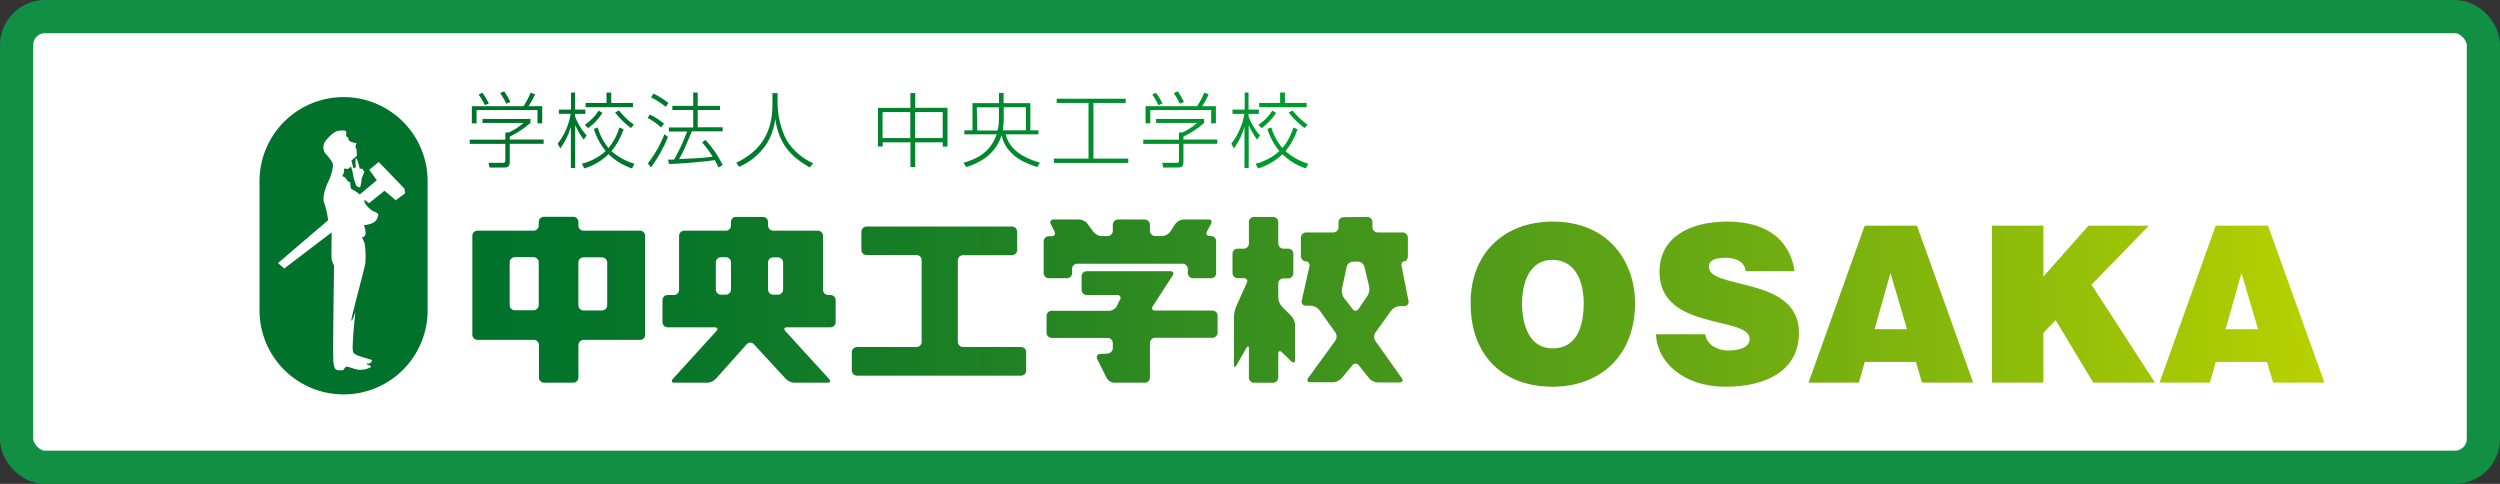 <svg xmlns="http://www.w3.org/2000/svg" xmlns:xlink="http://www.w3.org/1999/xlink" viewBox="0 0 527 102"><rect x="0" y="0" width="527" height="102" fill="#333333" stroke="none"/><defs><style>.cls-1{fill:none;}.cls-2,.cls-29{fill:#fff;}.cls-2{stroke:#118f42;stroke-linecap:round;stroke-linejoin:round;stroke-width:7px;}.cls-3{clip-path:url(#clip-path);}.cls-4{fill:url(#linear-gradient);}.cls-5{clip-path:url(#clip-path-2);}.cls-6{fill:url(#linear-gradient-2);}.cls-7{clip-path:url(#clip-path-3);}.cls-8{fill:url(#linear-gradient-3);}.cls-9{clip-path:url(#clip-path-4);}.cls-10{fill:url(#linear-gradient-4);}.cls-11{clip-path:url(#clip-path-5);}.cls-12{fill:url(#linear-gradient-5);}.cls-13{clip-path:url(#clip-path-6);}.cls-14{fill:url(#linear-gradient-6);}.cls-15{clip-path:url(#clip-path-7);}.cls-16{fill:url(#linear-gradient-7);}.cls-17{clip-path:url(#clip-path-8);}.cls-18{fill:url(#linear-gradient-8);}.cls-19{clip-path:url(#clip-path-9);}.cls-20{fill:url(#linear-gradient-9);}.cls-21{clip-path:url(#clip-path-10);}.cls-22{fill:url(#linear-gradient-10);}.cls-23{clip-path:url(#clip-path-11);}.cls-24{fill:url(#linear-gradient-11);}.cls-25{clip-path:url(#clip-path-12);}.cls-26{fill:url(#linear-gradient-12);}.cls-27{clip-path:url(#clip-path-13);}.cls-28{fill:url(#linear-gradient-13);}.cls-30{fill:#00722b;}</style><clipPath id="clip-path"><path class="cls-1" d="M320.85,63.93c0-4.18,1.46-9.15,6.38-9.15s6.62,4.65,6.62,9.15c0,5.47-1.84,9.51-6.52,9.51-5.18,0-6.48-5.29-6.48-9.51M310,63.84c0,11.26,6.93,17.68,17.31,17.68,9.78,0,17.36-6.33,17.36-17.59,0-8.73-5.55-17.22-17.36-17.22C317,46.71,310,53.46,310,63.84"/></clipPath><linearGradient id="linear-gradient" x1="-777.1" y1="346.65" x2="-775.4" y2="346.65" gradientTransform="matrix(228.23, 0, 0, -228.23, 177458.82, 79179.23)" gradientUnits="userSpaceOnUse"><stop offset="0" stop-color="#00722b"/><stop offset="0.11" stop-color="#087629"/><stop offset="0.28" stop-color="#1f8224"/><stop offset="0.49" stop-color="#45961b"/><stop offset="0.74" stop-color="#78b10f"/><stop offset="1" stop-color="#b8d200"/></linearGradient><clipPath id="clip-path-2"><path class="cls-1" d="M349.82,57.28c0,12.62,19,9.19,19,14.19,0,1.56-1.79,2.42-4.49,2.42a5.94,5.94,0,0,1-3.08-.82,3.77,3.77,0,0,1-1.8-2.61H349.08c.23,6,5.93,11.06,14.66,11.06,9.09,0,15.48-3.72,15.48-11.4,0-12-19-8.94-19-13.91,0-1.17,1.07-1.87,3.45-1.87a5.94,5.94,0,0,1,2.81.59A2.86,2.86,0,0,1,368,57.17h10.29c-.78-5.79-5-10.46-14.15-10.46-8.27,0-14.32,3.53-14.32,10.57"/></clipPath><linearGradient id="linear-gradient-2" x1="-777.1" y1="351.03" x2="-775.39" y2="351.03" gradientTransform="matrix(228.24, 0, 0, -228.24, 177464.05, 80181.66)" xlink:href="#linear-gradient"/><clipPath id="clip-path-3"><path class="cls-1" d="M398.51,57.54,402,69.4h-6.84Zm-5.42-10L381.24,80.66h10.6l1.25-4.37h10.78l1.29,4.37h10.78L404.1,47.57Z"/></clipPath><linearGradient id="linear-gradient-3" x1="-777.1" y1="346.65" x2="-775.39" y2="346.65" gradientTransform="matrix(228.23, 0, 0, -228.23, 177456.04, 79178.57)" xlink:href="#linear-gradient"/><clipPath id="clip-path-4"><polygon class="cls-1" points="440.26 47.57 430.75 58.29 430.75 47.57 419.9 47.57 419.9 80.66 430.75 80.66 430.75 70.17 433.32 67.47 441.26 80.66 454.27 80.66 440.89 60.02 452.98 47.57 440.26 47.57"/></clipPath><linearGradient id="linear-gradient-4" x1="-777.11" y1="346.65" x2="-775.39" y2="346.65" gradientTransform="matrix(228.22, 0, 0, -228.22, 177451.31, 79175.91)" xlink:href="#linear-gradient"/><clipPath id="clip-path-5"><path class="cls-1" d="M472.5,57.54,476,69.4h-6.84Zm-5.42-10L455.23,80.66h10.62l1.23-4.37h10.79l1.3,4.37H490L478.09,47.57Z"/></clipPath><linearGradient id="linear-gradient-5" x1="-777.1" y1="346.65" x2="-775.39" y2="346.65" gradientTransform="matrix(228.23, 0, 0, -228.23, 177457.26, 79179.26)" xlink:href="#linear-gradient"/><clipPath id="clip-path-6"><path class="cls-1" d="M107.44,64.29v-9a1.09,1.09,0,0,1,1.09-1.08h3.94a1.1,1.1,0,0,1,1.1,1.08v9a1.11,1.11,0,0,1-1.1,1.11h-3.94a1.1,1.1,0,0,1-1.09-1.11m14.48,0v-9A1.08,1.08,0,0,1,123,54.25h3.94A1.1,1.1,0,0,1,128,55.33v9a1.11,1.11,0,0,1-1.09,1.11H123a1.09,1.09,0,0,1-1.08-1.11M114.64,45.7a1.07,1.07,0,0,0-1.07,1.08v.77a1.1,1.1,0,0,1-1.1,1.08H100.66a1.08,1.08,0,0,0-1.09,1.08V70.53a1.1,1.1,0,0,0,1.09,1.11h11.86a1.08,1.08,0,0,1,1.09,1.08v6.85a1.09,1.09,0,0,0,1.08,1.09h6.16a1.09,1.09,0,0,0,1.08-1.09V72.75a1.1,1.1,0,0,1,1.1-1.1h11.88A1.08,1.08,0,0,0,136,70.58V49.71a1.08,1.08,0,0,0-1.08-1.08H123a1.08,1.08,0,0,1-1.08-1.08v-.77a1.09,1.09,0,0,0-1.1-1.08Z"/></clipPath><linearGradient id="linear-gradient-6" x1="-777.11" y1="346.65" x2="-775.4" y2="346.65" gradientTransform="matrix(228.22, 0, 0, -228.22, 177453.41, 79176.46)" xlink:href="#linear-gradient"/><clipPath id="clip-path-7"><path class="cls-1" d="M150.9,61v-5.7a1.09,1.09,0,0,1,1.1-1.08h1a1.08,1.08,0,0,1,1.09,1.08V61A1.09,1.09,0,0,1,153,62.12h-1A1.09,1.09,0,0,1,150.9,61m11,0v-5.7A1.1,1.1,0,0,1,163,54.25h1a1.09,1.09,0,0,1,1.08,1.08V61A1.09,1.09,0,0,1,164,62.12h-1A1.1,1.1,0,0,1,161.91,61m-6.75-15.3a1.08,1.08,0,0,0-1.07,1.08v.74A1.08,1.08,0,0,1,153,48.63h-8.77a1.08,1.08,0,0,0-1.08,1.08V61.09a1.1,1.1,0,0,1-1.1,1.1h-1.32a1.09,1.09,0,0,0-1.08,1.08v4.61A1.1,1.1,0,0,0,140.73,69h9.91c.6,0,.77.36.36.8l-9.16,10.07c-.41.45-.25.82.35.82h6.86a2.79,2.79,0,0,0,1.83-.82l6.55-7.33a1,1,0,0,1,1.46,0l6.78,7.35a2.86,2.86,0,0,0,1.82.8h6.94c.59,0,.75-.37.34-.8l-9.21-10.09c-.4-.44-.25-.8.36-.8h9.15a1.1,1.1,0,0,0,1.09-1.09V63.27a1.09,1.09,0,0,0-1.09-1.08h-.49a1.1,1.1,0,0,1-1.09-1.1V49.71a1.09,1.09,0,0,0-1.08-1.08H163a1.1,1.1,0,0,1-1.09-1.08v-.74a1.08,1.08,0,0,0-1.08-1.08Z"/></clipPath><linearGradient id="linear-gradient-7" x1="-777.11" y1="346.65" x2="-775.39" y2="346.65" gradientTransform="matrix(228.22, 0, 0, -228.22, 177453.41, 79176.46)" xlink:href="#linear-gradient"/><clipPath id="clip-path-8"><path class="cls-1" d="M182.67,47.76a1.09,1.09,0,0,0-1.09,1.07v3.85a1.09,1.09,0,0,0,1.09,1.08l10.51,0a1.08,1.08,0,0,1,1.1,1.09V72.06a1.09,1.09,0,0,1-1.1,1.09H180.66a1.1,1.1,0,0,0-1.1,1.1V78.1a1.1,1.1,0,0,0,1.1,1.09h34.57a1.09,1.09,0,0,0,1.09-1.09V74.25a1.09,1.09,0,0,0-1.09-1.1H203a1.09,1.09,0,0,1-1.09-1.09V54.88A1.09,1.09,0,0,1,203,53.79h10.33a1.09,1.09,0,0,0,1.09-1.09V48.83a1.09,1.09,0,0,0-1.09-1.07Z"/></clipPath><linearGradient id="linear-gradient-8" x1="-777.1" y1="346.65" x2="-775.4" y2="346.65" gradientTransform="matrix(228.21, 0, 0, -228.21, 177445.19, 79173.86)" xlink:href="#linear-gradient"/><clipPath id="clip-path-9"><path class="cls-1" d="M249.45,46.27a2.24,2.24,0,0,0-1.69.92l-1.06,1.64a2.26,2.26,0,0,1-1.68.93h-1.53a1.09,1.09,0,0,1-1.08-1.09V47.36a1.1,1.1,0,0,0-1.08-1.09h-5.67a1.09,1.09,0,0,0-1.08,1.09v1.31a1.1,1.1,0,0,1-1.09,1.09H232.2a2.36,2.36,0,0,1-1.71-.89l-1.26-1.72a2.4,2.4,0,0,0-1.71-.88h-5.39a.62.62,0,0,0-.59,1l.76,1.53c.27.55,0,1-.58,1h-.63A1.08,1.08,0,0,0,220,50.84v6.72a1.09,1.09,0,0,0,1.09,1.09h3.81A1.09,1.09,0,0,0,226,57.56v-.9a1.08,1.08,0,0,1,1.08-1.07h22.22a1.09,1.09,0,0,1,1.09,1.07v.9a1.09,1.09,0,0,0,1.1,1.09h3.8a1.1,1.1,0,0,0,1.09-1.09V50.84a1.09,1.09,0,0,0-1.09-1.08H255c-.59,0-.85-.44-.56-1l.83-1.55c.31-.53.05-1-.54-1Z"/></clipPath><linearGradient id="linear-gradient-9" x1="-777.1" y1="346.67" x2="-775.39" y2="346.67" gradientTransform="matrix(228.23, 0, 0, -228.23, 177460.01, 79174.01)" xlink:href="#linear-gradient"/><clipPath id="clip-path-10"><path class="cls-1" d="M229.07,57.17A1.08,1.08,0,0,0,228,58.25v2.84a1.09,1.09,0,0,0,1.09,1.1h6.39a.62.62,0,0,1,.6,1l-.65,1.32a1.86,1.86,0,0,1-1.55,1H221.71a1.09,1.09,0,0,0-1.1,1.08v3.55a1.1,1.1,0,0,0,1.1,1.09h11.78a1.09,1.09,0,0,1,1.09,1.09v1.06a1.19,1.19,0,0,1-1.08,1.16l-1.62.08a.69.69,0,0,0-.59,1.07l2,4a2,2,0,0,0,1.57,1h6.47a1.1,1.1,0,0,0,1.08-1.09v-7.3a1.08,1.08,0,0,1,1.08-1.09h12.1a1.09,1.09,0,0,0,1.08-1.09V66.54a1.08,1.08,0,0,0-1.08-1.08h-12.1c-.6,0-.82-.42-.48-.92l4.19-6.47c.32-.49.11-.9-.5-.9Z"/></clipPath><linearGradient id="linear-gradient-10" x1="-777.11" y1="346.64" x2="-775.39" y2="346.64" gradientTransform="matrix(228.23, 0, 0, -228.23, 177456.91, 79181.55)" xlink:href="#linear-gradient"/><clipPath id="clip-path-11"><path class="cls-1" d="M264.36,45.73a1.08,1.08,0,0,0-1.09,1.08v4.5a1.1,1.1,0,0,1-1.09,1.11H260.9a1.08,1.08,0,0,0-1.09,1.07v4.07a1.09,1.09,0,0,0,1.09,1.09h1.28a.64.64,0,0,1,.63,1l-2.24,5a6.2,6.2,0,0,0-.45,2.08V76.85c0,.6.24.67.54.14l2.06-3.62c.3-.5.55-.44.55.16V79.6a1.09,1.09,0,0,0,1.09,1.08h4a1.09,1.09,0,0,0,1.1-1.08v-5c0-.6.34-.75.77-.34l2,1.93c.42.42.77.26.77-.34V68.47a3.08,3.08,0,0,0-.76-1.84l-2-2a3,3,0,0,1-.78-1.85v-3a1.1,1.1,0,0,1,1.09-1.09h1a1.09,1.09,0,0,0,1.09-1.09V53.49a1.07,1.07,0,0,0-1.09-1.07h-1a1.11,1.11,0,0,1-1.09-1.11v-4.5a1.08,1.08,0,0,0-1.08-1.08Z"/></clipPath><linearGradient id="linear-gradient-11" x1="-777.11" y1="346.65" x2="-775.39" y2="346.65" gradientTransform="matrix(228.22, 0, 0, -228.22, 177449.7, 79174.97)" xlink:href="#linear-gradient"/><clipPath id="clip-path-12"><path class="cls-1" d="M285.09,65.1l-1.77-2.28a2.6,2.6,0,0,1-.44-1.91l1-4.68a1.42,1.42,0,0,1,1.33-1.08h1.07a1.43,1.43,0,0,1,1.33,1.06l1,4.15a2.71,2.71,0,0,1-.35,2l-1.88,2.77a.8.8,0,0,1-.65.38.82.82,0,0,1-.62-.36m-1.86-19.37a1.08,1.08,0,0,0-1.09,1.08v1.1A1.1,1.1,0,0,1,281.06,49h-5.73a1.09,1.09,0,0,0-1.1,1.09V54a1.07,1.07,0,0,0,1,1.09.81.81,0,0,1,.81,1l-1.63,7.29a.83.83,0,0,0,.84,1.06h1.12a2.4,2.4,0,0,1,1.72.88l3.39,4.74a1.6,1.6,0,0,1,0,1.77l-5.72,7.86c-.34.49-.15.89.45.89h4.83a2.59,2.59,0,0,0,1.77-.85L285.08,77a.81.81,0,0,1,1.35,0l2.2,2.76a2.54,2.54,0,0,0,1.77.86h4.65c.59,0,.79-.4.46-.89l-5.58-7.86a1.6,1.6,0,0,1,0-1.77l3.38-4.68a2.43,2.43,0,0,1,1.73-.89h1a.87.87,0,0,0,.88-1.06l-1.46-7.32c-.12-.59.13-1.06.55-1.06s.77-.49.77-1.09V50.09A1.09,1.09,0,0,0,295.73,49H290.4a1.1,1.1,0,0,1-1.09-1.09v-1.1a1.09,1.09,0,0,0-1.09-1.08Z"/></clipPath><linearGradient id="linear-gradient-12" x1="-777.1" y1="346.65" x2="-775.4" y2="346.65" gradientTransform="matrix(228.21, 0, 0, -228.21, 177442.95, 79172.01)" xlink:href="#linear-gradient"/><clipPath id="clip-path-13"><path class="cls-1" d="M136.57,34.45l.67.83a30,30,0,0,0,3.57-6.39l-.74-.62a24.92,24.92,0,0,1-3.5,6.18m-11.4-7.26a14,14,0,0,0,2.5,4.65,11.41,11.41,0,0,1-5,2.67l.49,1a12.55,12.55,0,0,0,5.12-3,13.26,13.26,0,0,0,4.94,3l.51-1a12.72,12.72,0,0,1-4.83-2.64,14.77,14.77,0,0,0,2.56-4.63l-.9-.34a12.16,12.16,0,0,1-2.29,4.31A11.85,11.85,0,0,1,126,26.87Zm142,0a13.61,13.61,0,0,0,2.52,4.65,11.45,11.45,0,0,1-5,2.67l.51,1a12.67,12.67,0,0,0,5.13-3,13.14,13.14,0,0,0,4.93,3l.52-1A12.38,12.38,0,0,1,271,31.87a15.14,15.14,0,0,0,2.53-4.63l-.9-.34a12,12,0,0,1-2.29,4.31A12.05,12.05,0,0,1,268,26.87ZM101.71,25.07v.85h8.65a13.33,13.33,0,0,1-3.08,2h-.75v1.52H99v.89h7.52v3.47c0,.5-.13.53-.69.52l-2.86,0,.23,1h2.86c.73,0,1.4,0,1.4-1.2V30.31h7.14v-.89h-7.14V28.8a19.87,19.87,0,0,0,4.36-2.88v-.85Zm142,0v.85h8.65a13.33,13.33,0,0,1-3.08,2h-.75v1.52H241v.89h7.53v3.47c0,.5-.12.53-.69.52l-2.85,0,.22,1h2.85c.76,0,1.41,0,1.41-1.2V30.31h7.13v-.89h-7.13V28.8a20.18,20.18,0,0,0,4.37-2.88v-.85Zm-107.18-.19a11.91,11.91,0,0,1,2.84,2l.61-.81a14.19,14.19,0,0,0-3-1.94ZM123.3,26.32l.67.7A11.63,11.63,0,0,0,127,23.8l-.8-.48a10.08,10.08,0,0,1-2.94,3m142,0,.68.7a11.77,11.77,0,0,0,3.07-3.22l-.8-.48a10.1,10.1,0,0,1-2.95,3M129.66,23.73A18.54,18.54,0,0,0,133,27l.62-.72a14.71,14.71,0,0,1-3.14-3Zm142,0A18.54,18.54,0,0,0,275,27l.62-.72a15.46,15.46,0,0,1-3.16-3Zm-48.91-2.92v.89h6.71V33.44h-7.31v.91h15.69v-.91h-7.34V21.7h6.8v-.89Zm-85.5-.29a16.27,16.27,0,0,1,3.09,2l.57-.8a16.73,16.73,0,0,0-3.17-2Zm25.58-.9,0,2.46c0,5.77-2.37,9.69-7.62,12.23l.61.86a13.4,13.4,0,0,0,5.59-4.55,12.55,12.55,0,0,0,2-5.54h0c.84,5.16,3,7.74,7.27,10.22l.75-.86a12.89,12.89,0,0,1-5.65-4.94,17.6,17.6,0,0,1-1.87-7.87l0-2Zm23.21,4h5.85V29.1h-5.85Zm6.87,0h5.81V29.1h-5.81Zm-1-4v3.12h-6.84v8.14h1V30h5.85V35.2h1V30h5.81v.91h1V22.73h-6.8V19.61Zm14,3h4.66V25a10.58,10.58,0,0,1-.28,2.51H206ZM211.59,25V22.6h4.68v4.87h-4.89a15.07,15.07,0,0,0,.21-2.43m-1-5.45v2.15H205v5.73h-1.72v.85h6.82c-1.42,4-4.38,5.23-7,6l.59.9c4.23-1.34,6.44-3.61,7.45-6.7h0c1,4.69,5.89,6.18,7.53,6.68l.53-.93C218,33.91,213,32.6,212,28.32h6.9v-.85h-1.7V21.74h-5.64V19.59Zm-109.7.35a12.34,12.34,0,0,1,1.31,2.22l.85-.34a13.38,13.38,0,0,0-1.36-2.26Zm142,0a11.69,11.69,0,0,1,1.29,2.22l.86-.34a13.38,13.38,0,0,0-1.36-2.26ZM110.32,22.38H99.46V26h1v-2.8h12.84V26h1V22.38h-2.87a24.51,24.51,0,0,0,1.38-2.47l-.94-.4a16.24,16.24,0,0,1-1.51,2.87m142,0H241.48V26h1v-2.8h12.83V26h1V22.38h-2.89a19.47,19.47,0,0,0,1.37-2.47l-.91-.4a18.6,18.6,0,0,1-1.52,2.87m-132-2.88v3.6h-2.55V24h2.49a13.82,13.82,0,0,1-2.75,6.3l.56,1a14.83,14.83,0,0,0,2.23-4.57h0v8.68h.91V26.36h0a16.07,16.07,0,0,0,1.78,3.06l.63-.86a12.18,12.18,0,0,1-2.43-4V24h2.16V23.1h-2.16V19.5Zm7.49,0v2.2h-4.42v.9h10v-.9h-4.58V19.5Zm18.28,0v2.82h-4.4v.87h4.4v3.68H141v.86h3.86c-.23.57-1.31,3.22-1.65,3.82s-.77,1.45-1.12,2.09c-.78,0-.9,0-1.26,0l.18.93c1.76,0,7.8-.49,9.66-.82a10.17,10.17,0,0,1,.78,1.57l.89-.51a20.46,20.46,0,0,0-3.65-5.32l-.68.53a24.56,24.56,0,0,1,2.22,3c-1.68.28-4.72.42-7.08.52a26.91,26.91,0,0,0,1.27-2.5c1.18-2.77,1.3-3.08,1.43-3.36h6.49v-.86h-5.27V23.19h4.72v-.87h-4.72V19.5Zm116.25,0v3.6h-2.57V24h2.5a13.94,13.94,0,0,1-2.75,6.3l.55,1a14.83,14.83,0,0,0,2.23-4.57h0v8.68h.89V26.36h0a15,15,0,0,0,1.76,3.06l.63-.86a12.55,12.55,0,0,1-2.43-4V24h2.17V23.1h-2.17V19.5Zm7.47,0v2.2h-4.41v.9h10v-.9h-4.58V19.5Zm-164.42.11a19.16,19.16,0,0,1,1.31,2.24l.86-.36a16.41,16.41,0,0,0-1.31-2.24Zm142,0a20.45,20.45,0,0,1,1.29,2.24l.86-.36a13.73,13.73,0,0,0-1.31-2.24Z"/></clipPath><linearGradient id="linear-gradient-13" x1="-783.83" y1="353.6" x2="-782.12" y2="353.6" gradientTransform="matrix(103.14, 0, 0, -103.14, 80940.64, 36496.39)" gradientUnits="userSpaceOnUse"><stop offset="0" stop-color="#00722b"/><stop offset="0.32" stop-color="#007a2c"/><stop offset="0.82" stop-color="#00912d"/><stop offset="1" stop-color="#009b2e"/></linearGradient></defs><g id="レイヤー_2" data-name="レイヤー 2"><g id="レイヤー_1-2" data-name="レイヤー 1"><rect class="cls-2" x="3.5" y="3.5" width="520" height="95" rx="6"/><g class="cls-3"><rect class="cls-4" x="310.02" y="46.71" width="34.67" height="34.82"/></g><g class="cls-5"><rect class="cls-6" x="349.08" y="46.71" width="30.14" height="34.82"/></g><g class="cls-7"><rect class="cls-8" x="381.24" y="47.57" width="34.7" height="33.08"/></g><g class="cls-9"><rect class="cls-10" x="419.9" y="47.57" width="34.37" height="33.08"/></g><g class="cls-11"><rect class="cls-12" x="455.23" y="47.57" width="34.71" height="33.08"/></g><g class="cls-13"><rect class="cls-14" x="99.57" y="45.7" width="36.42" height="34.96"/></g><g class="cls-15"><rect class="cls-16" x="139.65" y="45.73" width="36.51" height="34.93"/></g><g class="cls-17"><rect class="cls-18" x="179.56" y="47.76" width="36.75" height="31.43"/></g><g class="cls-19"><rect class="cls-20" x="220" y="46.27" width="36.36" height="12.38"/></g><g class="cls-21"><rect class="cls-22" x="220.61" y="57.17" width="36.06" height="23.49"/></g><g class="cls-23"><rect class="cls-24" x="259.81" y="45.73" width="13.2" height="34.95"/></g><g class="cls-25"><rect class="cls-26" x="274.23" y="45.73" width="22.83" height="34.93"/></g><g class="cls-27"><rect class="cls-28" x="99.01" y="19.25" width="176.76" height="16.23"/></g><path class="cls-29" d="M54.71,38.19A17.72,17.72,0,0,1,72.43,20.47h0A17.71,17.71,0,0,1,90.14,38.19V65A17.71,17.71,0,0,1,72.43,82.75h0A17.72,17.72,0,0,1,54.71,65Z"/><path class="cls-30" d="M72.43,20.47A17.72,17.72,0,0,0,54.71,38.19V65a17.72,17.72,0,1,0,35.43,0V38.19A17.71,17.71,0,0,0,72.43,20.47Zm11,21.74-2.38-2-3.28,2.64-.86-.68s-.28.09,0,.61a5.39,5.39,0,0,0,1.67,1.69c.42.18,1.36.49,1.13,1s-.15,1.68-3,2c0,0,.63,1.63.22,2.2s-.7.24-.7.24a8,8,0,0,1,.65,1.5A18.28,18.28,0,0,1,77,55.62c-.22,1.22-3,11.38-2.93,11.9s.85-1.76.85-1.76-.48,4.7-.47,5.13-.28,2.81.06,3.46,3.59,1.35,3.82,1.53-.27.84-.73.76-.19.23-.19.23,1,.23.77.51a4.44,4.44,0,0,1-2.87.52c-1.11-.22-2.11-.8-2.45-.52a2,2,0,0,0-.45.62s-1.39.29-1.78-.31a4.69,4.69,0,0,1-.36-2C70.13,75,70.42,56,70.42,56a5.64,5.64,0,0,1-.5-1.27c-.1-.49,0-5.74,0-5.74l-10,7.61L58.6,55.46l10.58-9.05a21.85,21.85,0,0,0-.87-3.76c-.43-.93.4-3.4.82-4.2s1.39-3.35.91-4.23a8.12,8.12,0,0,0-1.25-1.62,2.27,2.27,0,0,1-.27-2.76c1-1.33,2.16-2.25,3-2.3S73.1,27.41,73,28s0,.81.2.88a.57.57,0,0,1,.28.53c0,.22.43.49.82.59s.84.17.84.17-.3.85-.16,1a.93.93,0,0,1,.18.38l.07,1.3-1.15,1,.4,1.58L75,35.3s-.18-1.86.06-1.92.78,2.2.78,2.2.66-.1.67.16.37.32.29.53-.55,1.31-.55,1.31-.16,2-.48,1.94a1.64,1.64,0,0,1-.71-.46L74.6,37.7l-.32-1.64-.3-1-.55.54-.93-.05a2.09,2.09,0,0,1,0,.79c-.1.38-.47.76-.18.86a2,2,0,0,1,.62.41,1.43,1.43,0,0,0,.38.55,2,2,0,0,0,.52.28s-.07,1.35.36,1.45A7.56,7.56,0,0,1,75.82,41l3.61-3-1.59-2.21,2-1.64,5.4,5.59.16,1Z"/></g></g></svg>
